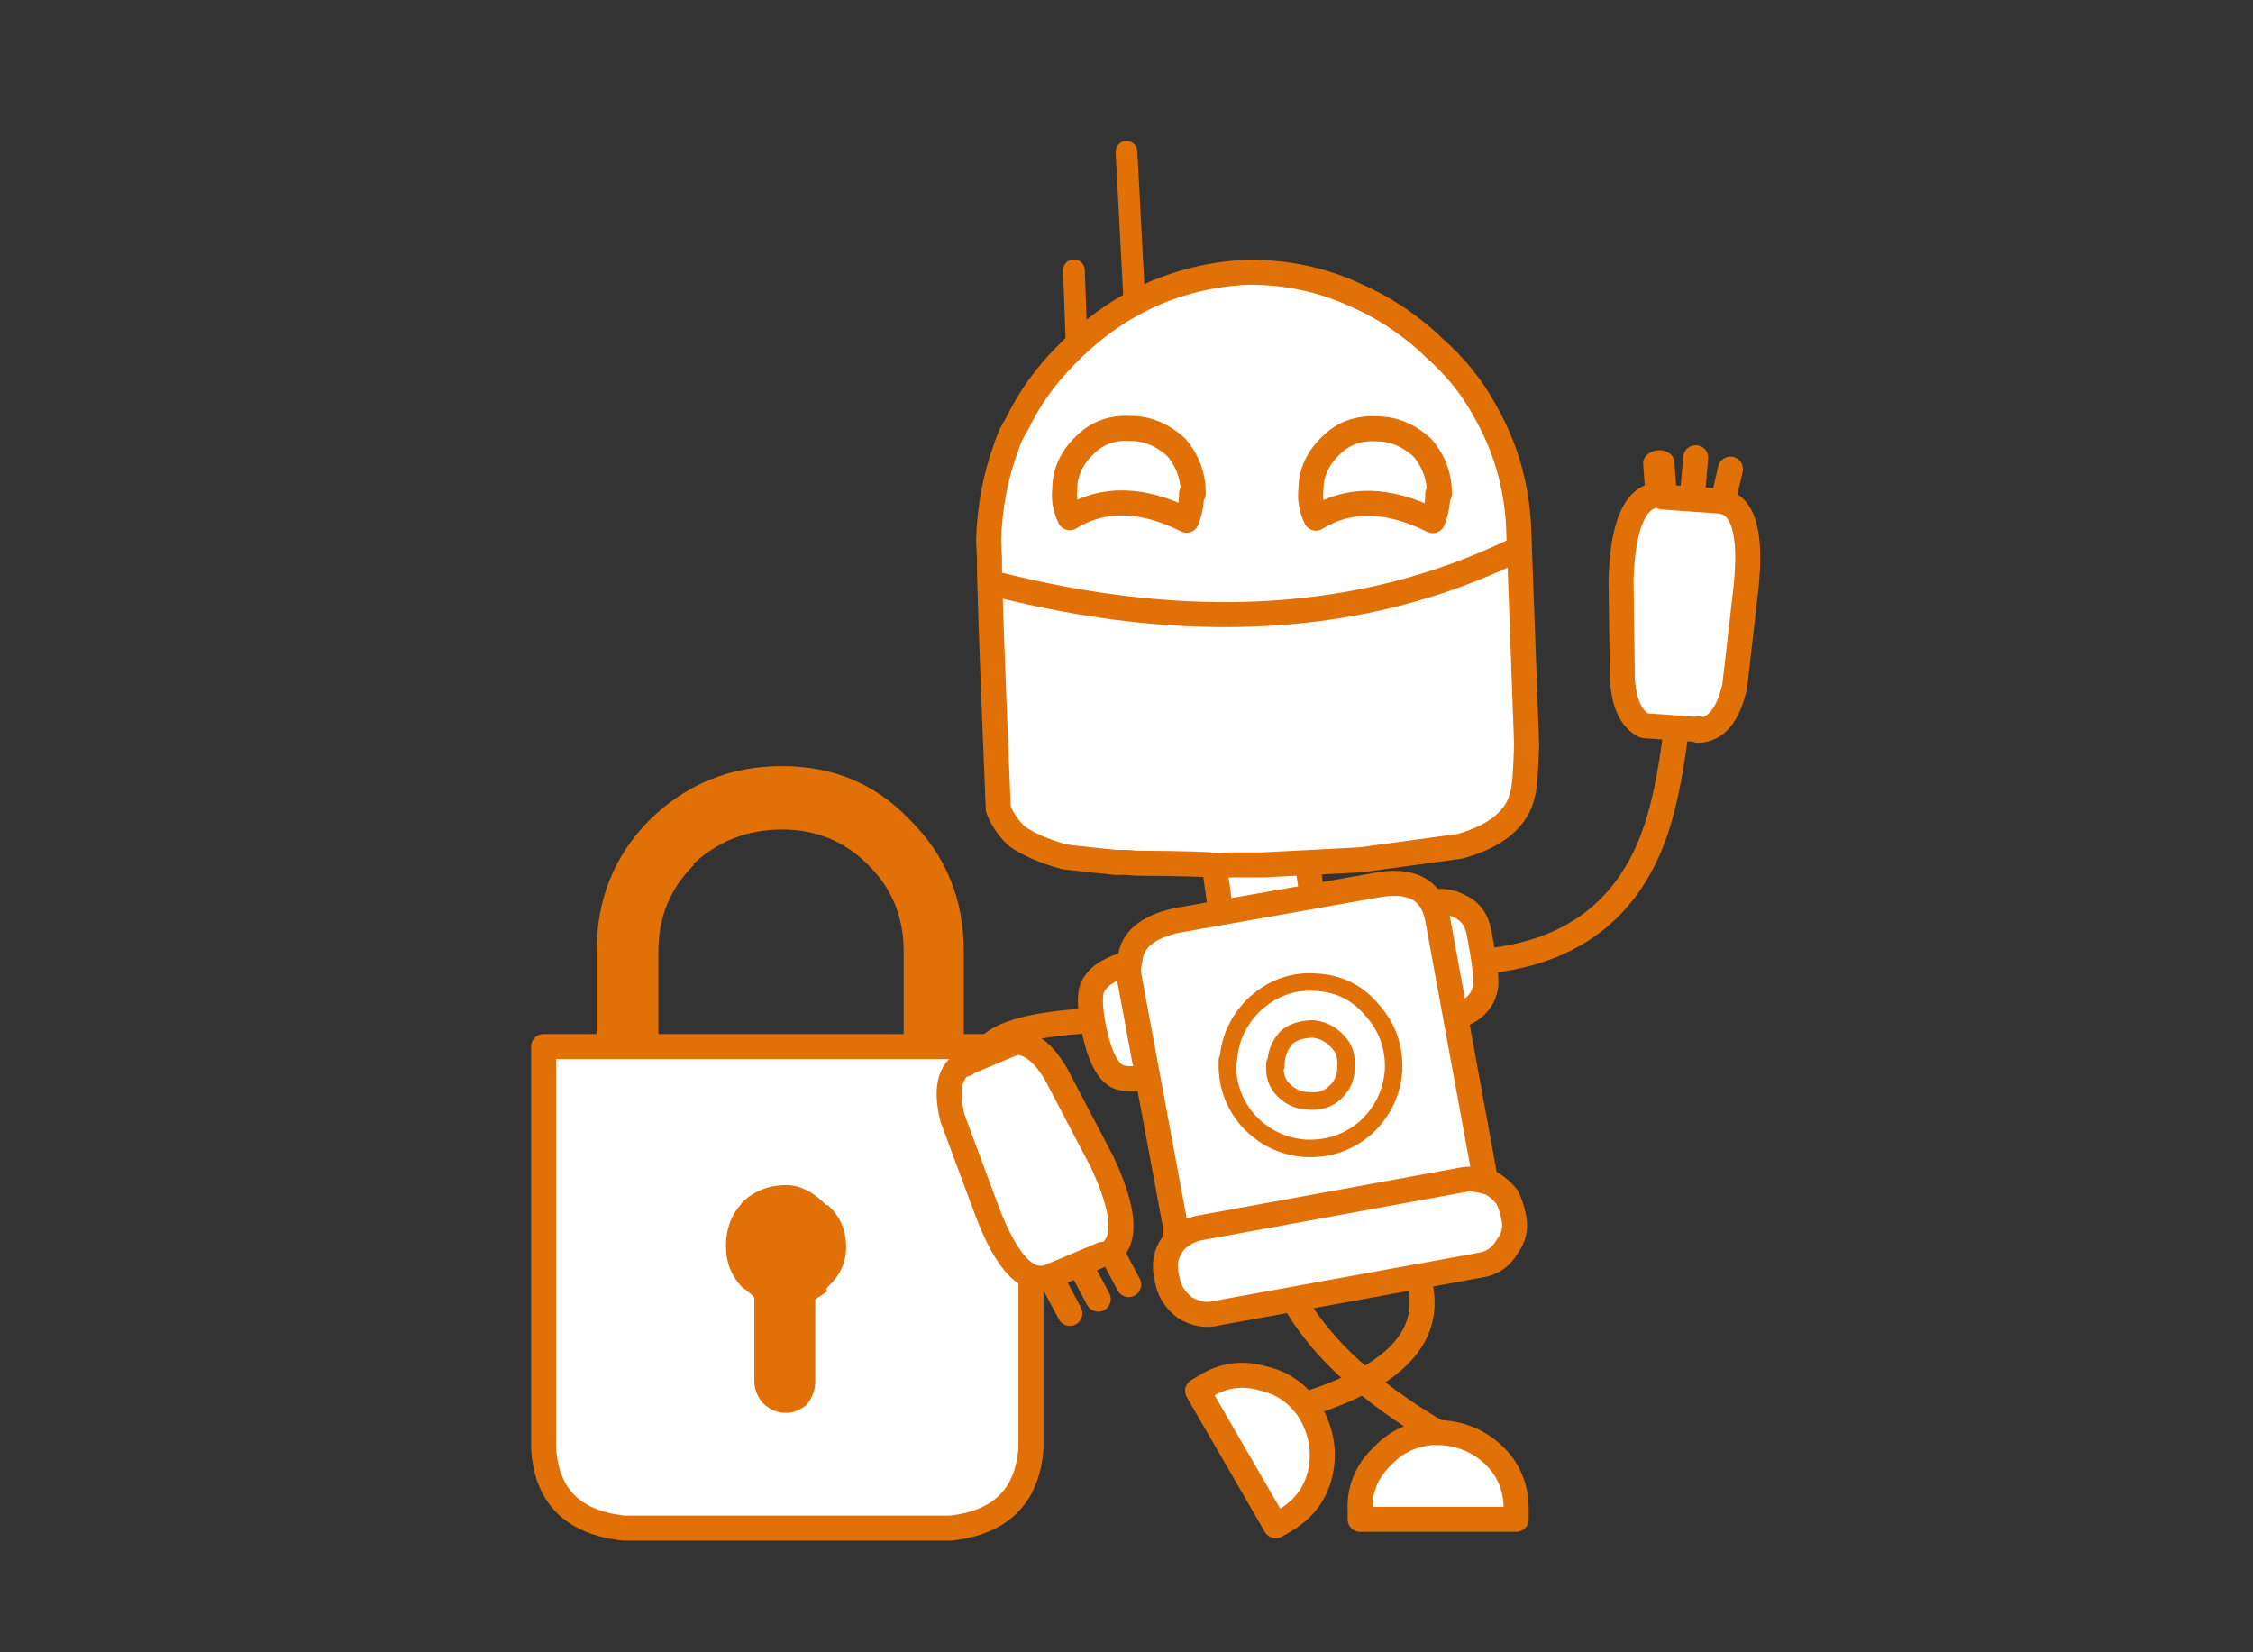 <svg xmlns="http://www.w3.org/2000/svg" width="270" height="198" xmlns:xlink="http://www.w3.org/1999/xlink" preserveAspectRatio="none" viewBox="0 0 270 198">
  <rect x="0" y="0" width="270" height="198" fill="#333333" stroke="none"/>
  <g transform="matrix(1 0 0 1 93.5 115.804)">
    <path id="a" fill="#E17107" d="M10.5-12.2Q14.8-8 14.8-1.8v16H22v-16q0-9.4-6.5-15.8Q9.4-24 .2-24q-9.2 0-15.8 6.4-6.4 6.4-6.4 15.8v16h7.4v-16q0-6.2 4.3-10.4h-.2Q-6-16.4.2-16.4q6.2 0 10.4 4.3z"/>
  </g>
  <g transform="matrix(1 0 0 1 94.35 158.813)">
    <path id="b" fill="#FFF" d="M-29.2 14.7q.4 8.6 9.6 9.6h39.2q9-1 9.6-9.6v-48h-58.4v48z"/>
    <path id="c" fill="none" stroke="#E17107" stroke-width="3" d="M29.2-33.4h-58.4v48q.4 8.7 9.6 9.7h39.2q9-1 9.6-9.6v-48z" stroke-linejoin="round" stroke-linecap="round"/>
  </g>
  <g transform="matrix(1 0 0 1 94.2 155.212)">
    <path id="d" fill="#E17107" d="M4.8-.7L5-1q2.2-2 2.2-4.8 0-3-2.2-5h-.2Q2.5-13.2 0-13.2q-3 0-5.2 2l-.2.3q-1.8 2-1.8 5t2 5q.8.5 1.4 1.2v10q0 1.4 1 2.6 1.2 1.2 2.8 1.2 1.3 0 2.5-1 1-1.3 1-2.7V.5L5-.5z"/>
  </g>
  <g transform="scale(.999 .999) rotate(-28.055 373.453 -176.576)">
    <path id="e" fill="none" stroke="#E17107" stroke-width="3" d="M0 3v-6" stroke-linejoin="round" stroke-linecap="round"/>
  </g>
  <g transform="matrix(1 0 0 1 163.2 160.763)">
    <path id="f" fill="none" stroke="#E17107" stroke-width="3" d="M-7.3 7.7Q10 2.5 6.7-7.8" stroke-linejoin="round" stroke-linecap="round"/>
  </g>
  <g transform="matrix(1 0 0 1 162.25 163.464)">
    <path id="g" fill="none" stroke="#E17107" stroke-width="3" d="M9.7 8Q-2 1-6.8-7" stroke-linejoin="round" stroke-linecap="round"/>
  </g>
  <g transform="matrix(1 0 0 1 124.9 123.705)">
    <path id="h" fill="none" stroke="#E17107" stroke-width="3" d="M6-1.4q-11.5.6-13 4" stroke-linejoin="round" stroke-linecap="round"/>
  </g>
  <g transform="matrix(1 0 0 1 151.15 104.05)">
    <path id="i" fill="#FFF" d="M6.5 5.8l-2-13.3-11 1.7 2 13.3 11-1.7z"/>
    <path id="j" fill="none" stroke="#E17107" stroke-width="3" d="M4.5-7.5L6.5 6m-11 1.8L-6.4-6" stroke-linejoin="round" stroke-linecap="round"/>
  </g>
  <g transform="matrix(1 0 0 1 132.2 34.186)">
    <path id="k" fill="none" stroke="#E17107" stroke-width="2.6" d="M2.8-16L3.8 3m-7.3-4.8l.4 11" stroke-linejoin="round" stroke-linecap="round"/>
  </g>
  <g transform="matrix(1 0 0 1 188.35 100.65)">
    <path id="l" fill="none" stroke="#E17107" stroke-width="3" d="M12.7-14.8Q12-8.2 10.8-3.6 6.3 14-12.8 14.7" stroke-linejoin="round" stroke-linecap="round"/>
  </g>
  <g transform="matrix(.982 -.188 .188 .982 172.2 115.153)">
    <path id="m" fill="#FFF" d="M-4.8-5q-.8 1.3-.8 5 0 4.7 1.6 6 1 .8 5 1Q4.3 6.6 5.2 4q.4-1.3.4-6.6 0-2.4-1.8-3.6Q2.5-7 1-7q-4.4 0-5.8 2z"/>
    <path id="n" fill="none" stroke="#E17107" stroke-width="3" d="M5.6-2.4q0-2.4-1.8-3.6Q2.5-7 1-7q-4.4 0-5.8 2-.8 1.3-.8 5 0 4.7 1.6 6 1 .8 5 1Q4.3 6.6 5.2 4q.4-1.3.4-6.6z" stroke-linejoin="round" stroke-linecap="round"/>
  </g>
  <g transform="matrix(.978 -.204 .204 .978 136.6 122.305)">
    <path id="m" fill="#FFF" d="M-4.8-5q-.8 1.3-.8 5 0 4.7 1.6 6 1 .8 5 1Q4.3 6.6 5.2 4q.4-1.3.4-6.6 0-2.4-1.8-3.6Q2.5-7 1-7q-4.4 0-5.8 2z"/>
    <path id="n" fill="none" stroke="#E17107" stroke-width="3" d="M5.6-2.4q0-2.4-1.8-3.6Q2.5-7 1-7q-4.4 0-5.8 2-.8 1.3-.8 5 0 4.7 1.6 6 1 .8 5 1Q4.3 6.6 5.2 4q.4-1.3.4-6.6z" stroke-linejoin="round" stroke-linecap="round"/>
  </g>
  <g transform="matrix(-1.246 .093 .071 .997 199 58.44)">
    <path id="e" fill="none" stroke="#E17107" stroke-width="3" d="M0 3v-6" stroke-linejoin="round" stroke-linecap="round"/>
  </g>
  <g transform="matrix(-.974 -.225 -.225 .974 206.7 59.14)">
    <path id="e" fill="none" stroke="#E17107" stroke-width="3" d="M0 3v-6" stroke-linejoin="round" stroke-linecap="round"/>
  </g>
  <g transform="matrix(-.996 -.087 -.087 .996 202.95 57.84)">
    <path id="e" fill="none" stroke="#E17107" stroke-width="3" d="M0 3v-6" stroke-linejoin="round" stroke-linecap="round"/>
  </g>
  <g transform="matrix(.997 .071 -.071 .997 201.5 73.445)">
    <path id="o" fill="#FFF" d="M-3.3-13.8H-4q-4 .6-3.4 10.4l1 11.8q.5 4.4 2.8 5.3.5.3 1 .2l5.5-.2q3.2-.2 4-5.5l.4-11.8Q7.8-14 3.4-14l-6.7.2z"/>
    <path id="p" fill="none" stroke="#E17107" stroke-width="3" d="M3 13.8h-6.5q-2.4-1-3-5.4l-1-11.8q-.4-9.8 3.6-10.5l.7.2h6.7q4.4 0 4 10.3L7 8.3q-.8 5.3-4 5.6v-.2z" stroke-linejoin="round" stroke-linecap="round"/>
  </g>
  <g transform="scale(.999 .999) rotate(-25.84 359.666 -277.16)">
    <path id="q" fill="#FFF" d="M22.3-10q1.5-5.3-5-7l-23.5-6.6q-5.2-1.3-7 1.8-.7 1-1 1.8L-22 9l-.6 2v.8q0 4 5.3 5.2l23.5 6.6q5.5 1.4 7.5-2.3l.5-1.2 8-30z"/>
    <path id="r" fill="none" stroke="#E17107" stroke-width="3" d="M-22 9.2L-14-20q.3-1 1-1.8 1.8-3 7-1.8L17.3-17q6.5 1.7 5 7L14 20l-.3 1.3q-2 3.8-7.5 2.3L-17.4 17q-5.3-1.3-5.3-5.2V11q0-.4.3-1l.4-.8-.6 1.8" stroke-linejoin="round" stroke-linecap="round"/>
  </g>
  <g transform="matrix(.999 -.052 .052 .999 150.2 68.143)">
    <path id="s" fill="#FFF" d="M14.2-32q-6-3.2-13-3.5-12.8 0-22.4 9-3.7 3.4-6 7.6-1 1.4-1.5 2.8Q-31-11-31.5-5v2.2q-.2 1.6-.5 29v1q.6 1.8 2 3.3 2 1.6 5.6 2.8l3 .5 3.2.5q1.2 0 2.3.2 8.6.5 9.6.8h1.9l3.8.2H11l12-1q6.6-1.5 7.8-5.8.4-1 .8-6l.4-26q0-7.6-3.3-14-2-4.3-5.8-8.2-1.3-1.3-2.4-2-3-2.8-6.4-4.5z"/>
    <path id="t" fill="none" stroke="#E17107" stroke-width="3" d="M31.6 22.6l.4-26q0-7.5-3.3-14-2-4.3-5.8-8-1.3-1.4-2.4-2.3-3-2.6-6.4-4.3-6-3.2-13-3.5-12.8 0-22.4 9-3.7 3.4-6 7.6-1 1.4-1.5 2.8Q-31-11-31.5-5v2.2q-.2 1.6-.5 29v1q.6 1.8 2 3.3 2 1.6 5.6 2.8l3 .5 3.2.5q1.2 0 2.3.2 8.6.5 9.6.8h1.9l3.8.2H11l12-1q6.6-1.5 7.8-5.8.4-1 .8-6z" stroke-linejoin="round" stroke-linecap="round"/>
  </g>
  <g transform="matrix(.899 -.435 .435 .899 160.55 149.46)">
    <path id="u" fill="#FFF" d="M-14.2-9.3h-1.7q-1.2 0-2 .5-1.8 1-2.4 3-.8 2.3.4 4.2 1 2 3 2.4l31.2 8.4q2 .7 4-.4 1.8-1 2.3-3 .3-1.2 0-2.5 0-1.4-.8-2Q18.3-.5 17-1l-31-8.5z"/>
    <path id="v" fill="none" stroke="#E17107" stroke-width="3" d="M19.7 1q.7 1 1 2.3 0 1.3-.3 2.4-.4 2-2.3 3-1.8 1.2-3.8.6l-31-8.6q-2-.4-3.2-2.3-1-2-.4-4Q-19.8-8-18-9q.8-.5 2.2-.6 1 0 1.7.2L17-.8q1.3.4 2.7 1.8z" stroke-linejoin="round" stroke-linecap="round"/>
  </g>
  <g transform="matrix(1 0 0 1 164.7 56.89)">
    <path id="w" fill="none" stroke="#E17107" stroke-width="3" d="M7.6 2.3Q7.6 4 7 5.5q-8-4-14-.3-.8-1.7-.6-3.4 0-3 2.4-5.3Q-3-5.7.3-5.5q3 0 5.5 2.3 2 2.4 2 5.5z" stroke-linejoin="round" stroke-linecap="round"/>
  </g>
  <g transform="matrix(1 0 0 1 135.2 56.84)">
    <path id="w" fill="none" stroke="#E17107" stroke-width="3" d="M7.6 2.3Q7.6 4 7 5.5q-8-4-14-.3-.8-1.7-.6-3.4 0-3 2.4-5.3Q-3-5.7.3-5.5q3 0 5.5 2.3 2 2.4 2 5.5z" stroke-linejoin="round" stroke-linecap="round"/>
  </g>
  <g transform="matrix(.995 -.1 .1 .995 150.25 70.194)">
    <path id="x" fill="none" stroke="#E17107" stroke-width="3" d="M-31.3-3.5Q3.2 9.2 31.3-1" stroke-linejoin="round" stroke-linecap="round"/>
  </g>
  <g transform="matrix(1 0 0 1 157.1 127.706)">
    <path id="y" fill="none" stroke="#E17107" stroke-width="2.1" d="M-10-.7q-.2 4.2 2.5 7.3 2.8 3 6.8 3.3 4.2.2 7.3-2.5 3-2.8 3.3-6.8.2-4.2-2.6-7.3Q4.7-9.8.6-10q-4-.3-7.2 2.5-3 2.8-3.3 6.8zm5.7.4q-.2 2 1 3.2 1.3 1.3 3 1.3 2 .2 3.2-1Q4.2 2 4.2.3q.2-2-1-3.2Q2-4.2.3-4.4q-2 0-3.2 1Q-4.2-2-4.2 0z" stroke-linejoin="round" stroke-linecap="round"/>
  </g>
  <g transform="scale(.999 .999) rotate(-28.055 370.07 -192.432)">
    <path id="e" fill="none" stroke="#E17107" stroke-width="3" d="M0 3v-6" stroke-linejoin="round" stroke-linecap="round"/>
  </g>
  <g transform="scale(.999 .999) rotate(-28.055 371.748 -184.24)">
    <path id="e" fill="none" stroke="#E17107" stroke-width="3" d="M0 3v-6" stroke-linejoin="round" stroke-linecap="round"/>
  </g>
  <g transform="scale(.999 .999) rotate(157.16 47.926 82.068)">
    <path id="o" fill="#FFF" d="M-3.3-13.8H-4q-4 .6-3.4 10.4l1 11.8q.5 4.4 2.8 5.3.5.3 1 .2l5.5-.2q3.2-.2 4-5.5l.4-11.8Q7.8-14 3.4-14l-6.7.2z"/>
    <path id="p" fill="none" stroke="#E17107" stroke-width="3" d="M3 13.8h-6.5q-2.4-1-3-5.4l-1-11.8q-.4-9.8 3.6-10.5l.7.2h6.7q4.4 0 4 10.3L7 8.3q-.8 5.3-4 5.6v-.2z" stroke-linejoin="round" stroke-linecap="round"/>
  </g>
  <g transform="matrix(1 0 0 1 172.3 176.867)">
    <path id="z" fill="#FFF" d="M6.5-2.6Q4-5 .3-5.2h-1q-3.5.3-5.8 2.7-3 2.8-2.8 6.7v1H9.4V4q0-4-2.8-6.6z"/>
    <path id="A" fill="none" stroke="#E17107" stroke-width="3" d="M.3-5.2h-1q-3.5.3-5.8 2.7-3 2.8-2.8 6.7v1H9.4V4q0-4-2.8-6.6Q4-5 .3-5.2z" stroke-linejoin="round" stroke-linecap="round"/>
  </g>
  <g transform="scale(.999 .999) rotate(59.94 -72.967 218.65)">
    <path id="z" fill="#FFF" d="M6.5-2.6Q4-5 .3-5.2h-1q-3.5.3-5.8 2.7-3 2.8-2.8 6.7v1H9.4V4q0-4-2.8-6.6z"/>
    <path id="A" fill="none" stroke="#E17107" stroke-width="3" d="M.3-5.2h-1q-3.5.3-5.8 2.7-3 2.8-2.8 6.7v1H9.4V4q0-4-2.8-6.6Q4-5 .3-5.2z" stroke-linejoin="round" stroke-linecap="round"/>
  </g>
</svg>
